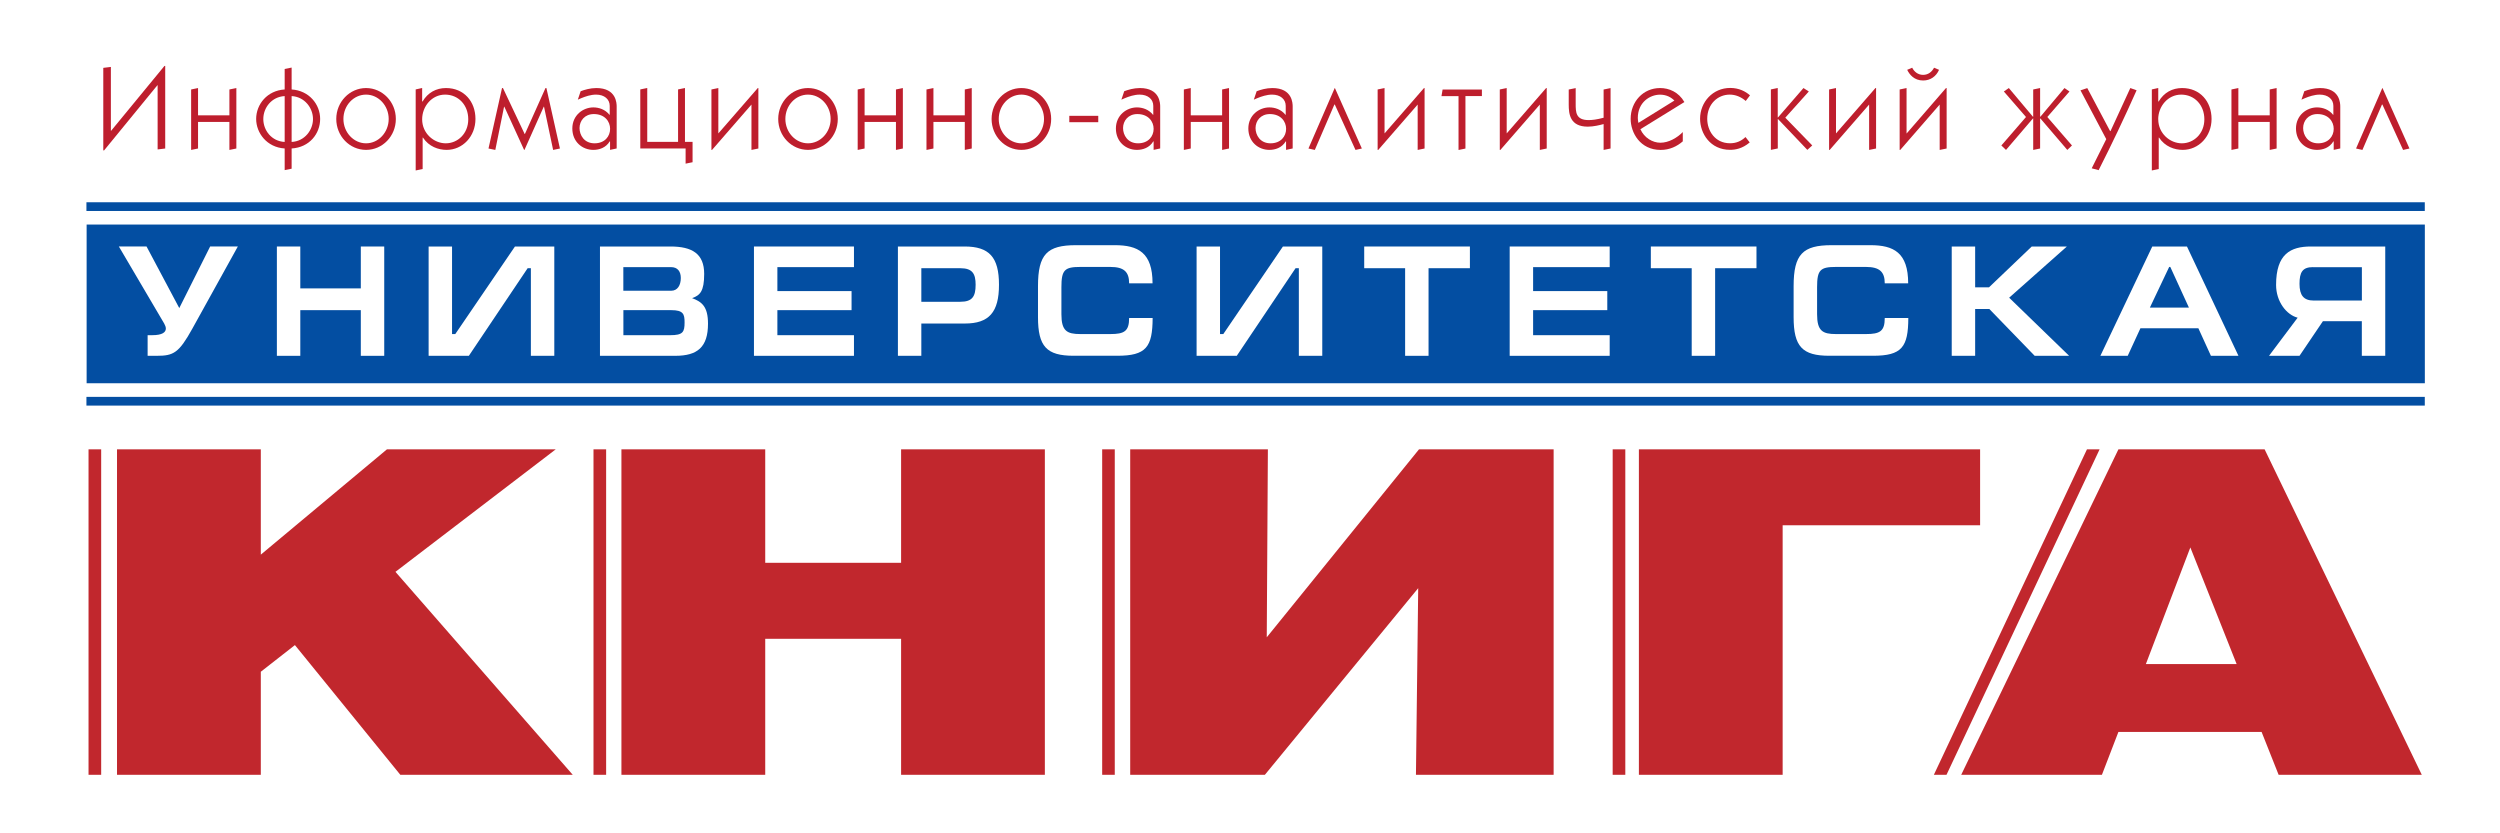 <?xml version="1.0" encoding="UTF-8"?> <svg xmlns="http://www.w3.org/2000/svg" id="Layer_1" data-name="Layer 1" viewBox="0 0 510.24 170.08"><defs><style> .cls-1 { fill: #be1e2d; } .cls-1, .cls-2, .cls-3, .cls-4 { stroke-width: 0px; } .cls-2 { fill: #c1272d; } .cls-3 { fill: #fff; } .cls-4 { fill: #034ea2; } </style></defs><rect class="cls-3" x="0" y="0" width="510.24" height="170.08"></rect><rect class="cls-4" x="17.68" y="45.83" width="477.22" height="32.39"></rect><rect class="cls-4" x="17.64" y="41.28" width="477.25" height="1.78"></rect><rect class="cls-4" x="17.64" y="81" width="477.25" height="1.78"></rect><path class="cls-2" d="m258.54,130.07l.23-38.36h-28.1v66.43h27.48l31.3-38.1-.46,38.1h28.1v-66.43h-27.48l-31.07,38.36Zm-145.13-38.36h-34.44l-25.74,21.49v-21.49h-29.35v66.43h29.35v-21.04l6.96-5.44,21.52,26.48h35.19l-36.19-41.43,32.71-25Zm70.5,23.15h-27.73v-23.15h-29.35v66.43h29.35v-27.77h27.73v27.77h29.34v-66.43h-29.34v23.15Zm220.22-23.15h-69.64v66.43h29.34v-50.93h40.3v-15.5Zm58.08,0h-29.85l-32.09,66.43h28.72l3.37-8.76h29.22l3.48,8.76h29.22l-32.08-66.43Zm-24.25,43.83l9.08-23.81,9.45,23.81h-18.52ZM18.07,158.14h2.58v-66.43h-2.58v66.43Zm103.06,0h2.58v-66.43h-2.58v66.43Zm103.82,0h2.57v-66.43h-2.57v66.43Zm104.19,0h2.58v-66.43h-2.58v66.43Zm96.8-66.43l-31.25,66.43h2.58l31.25-66.43h-2.58Z"></path><g><path class="cls-3" d="m48.54,50.31l-9.29,16.78c-2.74,4.95-3.83,5.53-7.25,5.53h-1.87v-4.21h.95c2.07,0,2.77-.61,2.77-1.35,0-.29-.12-.64-.34-1.03l-9.25-15.72h5.65l6.68,12.57,6.3-12.57h5.67Z"></path><path class="cls-3" d="m61.29,58.86h12.35v-8.55h4.78v22.31h-4.78v-9.32h-12.35v9.32h-4.78v-22.31h4.78v8.55Z"></path><path class="cls-3" d="m92.26,68.18h.66l12.18-17.87h8.03v22.31h-4.78v-17.88h-.66l-12,17.88h-8.21v-22.31h4.78v17.87Z"></path><path class="cls-3" d="m122.45,50.31h14.39c4.43,0,6.88,1.48,6.88,5.59,0,3.6-.86,4.37-2.47,4.95,1.99.74,3.25,1.71,3.25,5.21,0,4.79-2.15,6.56-6.68,6.56h-15.37v-22.31Zm4.78,9.03h9.76c1.3,0,1.96-1.13,1.96-2.6,0-1.35-.66-2.22-1.99-2.22h-9.74v4.82Zm0,9.07h9.59c2.56,0,2.9-.64,2.9-2.6,0-1.71-.26-2.51-2.73-2.51h-9.76v5.11Z"></path><path class="cls-3" d="m153.88,50.31h20.41v4.21h-15.63v4.89h15.14v3.89h-15.14v5.11h15.63v4.21h-20.41v-22.31Z"></path><path class="cls-3" d="m188.04,72.62h-4.78v-22.31h13.61c5.04,0,7.02,2.19,7.02,7.81s-2.04,7.91-6.96,7.91h-8.89v6.59Zm0-11.03h7.97c2.41,0,3.11-1.06,3.11-3.47,0-2.19-.6-3.38-3.11-3.38h-7.97v6.85Z"></path><path class="cls-3" d="m235.25,64.9c-.03,5.95-1.32,7.71-7.23,7.71h-8.89c-5.53,0-7.28-1.89-7.28-7.88v-6.33c0-6.52,1.87-8.36,7.74-8.36h7.95c4.72,0,7.69,1.51,7.69,7.78h-4.78c0-2.34-1.06-3.34-3.83-3.34h-6.13c-3.2,0-3.86.61-3.86,4.12v5.53c0,3.41,1.12,4.05,3.86,4.05h6.13c2.85,0,3.83-.58,3.83-3.28h4.81Z"></path><path class="cls-3" d="m249,68.18h.67l12.17-17.87h8.03v22.31h-4.78v-17.88h-.67l-12,17.88h-8.2v-22.31h4.78v17.87Z"></path><path class="cls-3" d="m300,50.31v4.43h-8.44v17.88h-4.78v-17.88h-8.35v-4.43h21.56Z"></path><path class="cls-3" d="m308.12,50.31h20.41v4.21h-15.63v4.89h15.14v3.89h-15.14v5.11h15.63v4.21h-20.41v-22.31Z"></path><path class="cls-3" d="m358.49,50.31v4.43h-8.44v17.88h-4.78v-17.88h-8.34v-4.43h21.56Z"></path><path class="cls-3" d="m389.48,64.9c-.02,5.95-1.32,7.71-7.22,7.71h-8.9c-5.53,0-7.29-1.89-7.29-7.88v-6.33c0-6.52,1.88-8.36,7.75-8.36h7.94c4.72,0,7.69,1.51,7.69,7.78h-4.78c0-2.34-1.07-3.34-3.83-3.34h-6.13c-3.2,0-3.85.61-3.85,4.12v5.53c0,3.41,1.12,4.05,3.85,4.05h6.13c2.85,0,3.83-.58,3.83-3.28h4.8Z"></path><path class="cls-3" d="m403.13,58.64h2.82l8.72-8.33h7.17l-11.78,10.45,12.24,11.86h-7.03l-9.25-9.55h-2.9v9.55h-4.78v-22.31h4.78v8.33Z"></path><path class="cls-3" d="m428.68,72.62l10.59-22.31h7.08l10.51,22.31h-5.62l-2.56-5.62h-11.83l-2.59,5.62h-5.58Zm18.07-9.84l-3.8-8.3h-.23l-3.94,8.3h7.97Z"></path><path class="cls-3" d="m474.1,65.55l-4.78,7.07h-6.22l5.84-7.78c-2.27-.58-4.4-3.28-4.4-6.69,0-6.33,2.97-7.84,7.11-7.84h15.17v22.31h-4.78v-7.07h-7.95Zm-2.05-11.03c-2.13,0-2.73,1.06-2.73,3.41s.86,3.41,2.88,3.41h9.85v-6.81h-9.99Z"></path></g><g><path class="cls-1" d="m22.63,26.69h.05l10.88-13.23h.16v16.85l-1.55.19v-13.1h-.05l-10.88,13.3h-.16V13.85l1.55-.19v13.03Z"></path><path class="cls-1" d="m40.42,17.97v5.57h6.4v-5.28l1.42-.29v12.34l-1.42.29v-5.71h-6.4v5.42l-1.41.29v-12.34l1.41-.29Z"></path><path class="cls-1" d="m59.52,13.8v4.46c3.55.22,5.82,3.02,5.82,6.02s-2.18,5.81-5.82,6.02v4.13l-1.42.29v-4.42c-3.64-.22-5.82-3.17-5.82-6.02,0-3,2.27-5.81,5.82-6.02v-4.18l1.42-.29Zm-1.42,5.81c-2.67.14-4.36,2.38-4.36,4.68s1.67,4.54,4.36,4.68v-9.36Zm1.42,9.36c2.69-.14,4.36-2.45,4.36-4.68s-1.69-4.54-4.36-4.68v9.36Z"></path><path class="cls-1" d="m74.71,17.97c3.34,0,6.08,2.81,6.08,6.31s-2.71,6.31-6.08,6.31-6.08-2.83-6.08-6.31,2.74-6.31,6.08-6.31Zm0,11.28c2.57,0,4.62-2.28,4.62-4.97s-2.06-4.97-4.62-4.97-4.62,2.23-4.62,4.97,2.09,4.97,4.62,4.97Z"></path><path class="cls-1" d="m86.16,17.97v2.74h.09c1.07-1.82,2.78-2.74,4.78-2.74,3.66,0,6.01,2.74,6.01,6.31s-2.62,6.31-5.89,6.31c-1.67,0-3.62-.67-4.82-2.5h-.07v6.41l-1.42.29v-16.54l1.32-.29Zm0,6.38c0,2.88,2.39,4.9,4.82,4.9s4.59-1.97,4.59-4.9-2.02-5.04-4.73-5.04-4.68,2.4-4.68,5.04Z"></path><path class="cls-1" d="m102.65,17.97l4.43,9.38h.05l4.2-9.38h.19l2.76,12.34-1.39.29-1.86-8.83h-.05l-3.94,8.83h-.07l-4.04-8.83h-.05l-1.79,8.83-1.39-.29,2.76-12.34h.19Z"></path><path class="cls-1" d="m118.51,18.62c.77-.29,1.95-.65,3.2-.65,4.11,0,4.15,3.14,4.15,3.79v8.54l-1.35.29v-1.73h-.07c-.79,1.3-2.13,1.73-3.34,1.73-2.27,0-4.29-1.66-4.29-4.37s2.2-4.3,4.29-4.3c1.09,0,2.39.38,3.29,1.51h.05v-1.82c0-1.37-1.11-2.3-2.78-2.3-1.09,0-2.2.38-3.06.74l-.67.29.58-1.73Zm-.23,7.51c0,1.46.95,3.12,3.06,3.12s3.18-1.44,3.18-2.95-1.09-3.02-3.32-3.02c-1.88,0-2.92,1.39-2.92,2.86Z"></path><path class="cls-1" d="m139.8,17.97v10.99h1.55v4.15l-1.42.29v-3.1h-9.25v-12.05l1.42-.29v10.99h6.29v-10.7l1.42-.29Z"></path><path class="cls-1" d="m154.66,17.97h.12v12.34l-1.41.29v-9.26l-8.05,9.26h-.12v-12.34l1.41-.29v9.26l8.05-9.26Z"></path><path class="cls-1" d="m164.91,17.97c3.34,0,6.08,2.81,6.08,6.31s-2.71,6.31-6.08,6.31-6.08-2.83-6.08-6.31,2.74-6.31,6.08-6.31Zm0,11.28c2.57,0,4.62-2.28,4.62-4.97s-2.06-4.97-4.62-4.97-4.62,2.23-4.62,4.97,2.09,4.97,4.62,4.97Z"></path><path class="cls-1" d="m176.46,17.97v5.57h6.4v-5.28l1.41-.29v12.34l-1.41.29v-5.71h-6.4v5.42l-1.41.29v-12.34l1.41-.29Z"></path><path class="cls-1" d="m190.51,17.97v5.57h6.4v-5.28l1.42-.29v12.34l-1.42.29v-5.71h-6.4v5.42l-1.42.29v-12.34l1.42-.29Z"></path><path class="cls-1" d="m208.46,17.97c3.34,0,6.08,2.81,6.08,6.31s-2.71,6.31-6.08,6.31-6.08-2.83-6.08-6.31,2.74-6.31,6.08-6.31Zm0,11.28c2.57,0,4.62-2.28,4.62-4.97s-2.06-4.97-4.62-4.97-4.62,2.23-4.62,4.97,2.09,4.97,4.62,4.97Z"></path><path class="cls-1" d="m224.15,24.94h-5.91v-1.3h5.91v1.3Z"></path><path class="cls-1" d="m229.44,18.62c.77-.29,1.95-.65,3.2-.65,4.11,0,4.15,3.14,4.15,3.79v8.54l-1.34.29v-1.73h-.07c-.79,1.3-2.13,1.73-3.34,1.73-2.27,0-4.29-1.66-4.29-4.37s2.2-4.3,4.29-4.3c1.09,0,2.39.38,3.29,1.51h.05v-1.82c0-1.37-1.11-2.3-2.78-2.3-1.09,0-2.2.38-3.06.74l-.67.29.58-1.73Zm-.23,7.51c0,1.46.95,3.12,3.06,3.12s3.18-1.44,3.18-2.95-1.09-3.02-3.32-3.02c-1.88,0-2.92,1.39-2.92,2.86Z"></path><path class="cls-1" d="m243.03,17.97v5.57h6.4v-5.28l1.41-.29v12.34l-1.41.29v-5.71h-6.4v5.42l-1.41.29v-12.34l1.41-.29Z"></path><path class="cls-1" d="m256.48,18.62c.76-.29,1.95-.65,3.2-.65,4.11,0,4.15,3.14,4.15,3.79v8.54l-1.35.29v-1.73h-.07c-.79,1.3-2.13,1.73-3.34,1.73-2.27,0-4.29-1.66-4.29-4.37s2.2-4.3,4.29-4.3c1.09,0,2.39.38,3.29,1.51h.05v-1.82c0-1.37-1.11-2.3-2.78-2.3-1.09,0-2.2.38-3.06.74l-.67.29.58-1.73Zm-.23,7.51c0,1.46.95,3.12,3.06,3.12s3.18-1.44,3.18-2.95-1.09-3.02-3.32-3.02c-1.88,0-2.92,1.39-2.92,2.86Z"></path><path class="cls-1" d="m272.45,17.97l5.5,12.34-1.3.29-4.22-9.26h-.09l-3.99,9.26-1.3-.29,5.36-12.34h.05Z"></path><path class="cls-1" d="m290.63,17.97h.12v12.34l-1.41.29v-9.26l-8.05,9.26h-.12v-12.34l1.41-.29v9.26l8.05-9.26Z"></path><path class="cls-1" d="m294.2,19.61l.23-1.34h8.02v1.34h-3.36v10.71l-1.41.29v-10.99h-3.48Z"></path><path class="cls-1" d="m315.56,17.97h.12v12.34l-1.41.29v-9.26l-8.05,9.26h-.12v-12.34l1.41-.29v9.26l8.05-9.26Z"></path><path class="cls-1" d="m328.71,17.97v12.34l-1.42.29v-5.28c-.81.22-2.06.53-3.22.53-3.64,0-3.9-2.57-3.9-4.51v-3.07l1.42-.29v3.19c0,1.73.02,3.34,2.64,3.34.72,0,1.65-.1,3.06-.48v-5.76l1.42-.29Z"></path><path class="cls-1" d="m343.45,28.85c-1.16,1.01-2.67,1.75-4.52,1.75-4.17,0-6.12-3.5-6.12-6.34,0-3.5,2.55-6.29,6.01-6.29,1.81,0,3.76.79,4.96,2.86l-8.98,5.54c.79,1.78,2.5,2.76,4.08,2.76,1.67,0,3.41-.98,4.57-2.18v1.9Zm-1.72-8.33c-.65-.65-1.6-1.2-2.92-1.2-2.09,0-4.54,1.58-4.54,4.75,0,.34.05.67.12,1.01l7.35-4.56Z"></path><path class="cls-1" d="m356.3,20.61c-.95-.84-2.09-1.3-3.27-1.3-2.46,0-4.59,1.94-4.59,4.94,0,2.4,1.55,4.99,4.66,4.99,1.21,0,2.25-.41,3.15-1.27l.86,1.1c-1.53,1.3-2.99,1.51-4.01,1.51-4.06,0-6.12-3.36-6.12-6.34,0-3.41,2.6-6.29,6.15-6.29,1.79,0,3.11.7,4.04,1.51l-.86,1.13Z"></path><path class="cls-1" d="m362.83,17.97v6h.05l5.2-6,1.09.7-4.8,5.35,5.5,5.66-1,.91-5.98-6.29h-.05v6l-1.41.29v-12.34l1.41-.29Z"></path><path class="cls-1" d="m382.78,17.97h.12v12.34l-1.42.29v-9.26l-8.05,9.26h-.12v-12.34l1.41-.29v9.26l8.05-9.26Z"></path><path class="cls-1" d="m397.18,17.97h.12v12.34l-1.42.29v-9.26l-8.05,9.26h-.12v-12.34l1.41-.29v9.29l8.05-9.29Zm-6.91-4.15c.39.79,1.16,1.46,2.23,1.46s1.83-.67,2.23-1.46l1.02.43c-.58,1.34-1.76,2.18-3.25,2.18-1.81,0-2.78-1.2-3.25-2.18l1.02-.43Z"></path><path class="cls-1" d="m416.38,17.97v5.86h.05l4.92-5.86,1.02.7-4.52,5.21,5.03,5.81-.95.91-5.5-6.43h-.05v6.14l-1.41.29v-6.43h-.05l-5.5,6.43-.95-.91,5.03-5.81-4.52-5.21,1.02-.7,4.92,5.86h.05v-5.57l1.41-.29Z"></path><path class="cls-1" d="m426,17.97l4.66,8.78h.09l4.04-8.78,1.28.46c-2.48,5.59-5.08,11.04-7.75,16.3l-1.41-.38,2.97-5.95-5.26-9.96,1.39-.46Z"></path><path class="cls-1" d="m440.49,17.97v2.74h.09c1.07-1.82,2.78-2.74,4.78-2.74,3.66,0,6.01,2.74,6.01,6.31s-2.62,6.31-5.89,6.31c-1.67,0-3.62-.67-4.82-2.5h-.07v6.41l-1.41.29v-16.54l1.32-.29Zm0,6.38c0,2.88,2.39,4.9,4.82,4.9s4.59-1.97,4.59-4.9-2.02-5.04-4.73-5.04-4.69,2.4-4.69,5.04Z"></path><path class="cls-1" d="m456.84,17.97v5.57h6.4v-5.28l1.41-.29v12.34l-1.41.29v-5.71h-6.4v5.42l-1.41.29v-12.34l1.41-.29Z"></path><path class="cls-1" d="m470.29,18.62c.77-.29,1.95-.65,3.2-.65,4.11,0,4.15,3.14,4.15,3.79v8.54l-1.34.29v-1.73h-.07c-.79,1.3-2.13,1.73-3.34,1.73-2.27,0-4.29-1.66-4.29-4.37s2.2-4.3,4.29-4.3c1.09,0,2.39.38,3.29,1.51h.05v-1.82c0-1.37-1.11-2.3-2.78-2.3-1.09,0-2.2.38-3.06.74l-.67.29.58-1.73Zm-.23,7.51c0,1.46.95,3.12,3.06,3.12s3.18-1.44,3.18-2.95-1.09-3.02-3.32-3.02c-1.88,0-2.92,1.39-2.92,2.86Z"></path><path class="cls-1" d="m486.26,17.97l5.5,12.34-1.3.29-4.22-9.26h-.09l-3.99,9.26-1.3-.29,5.36-12.34h.05Z"></path></g></svg> 